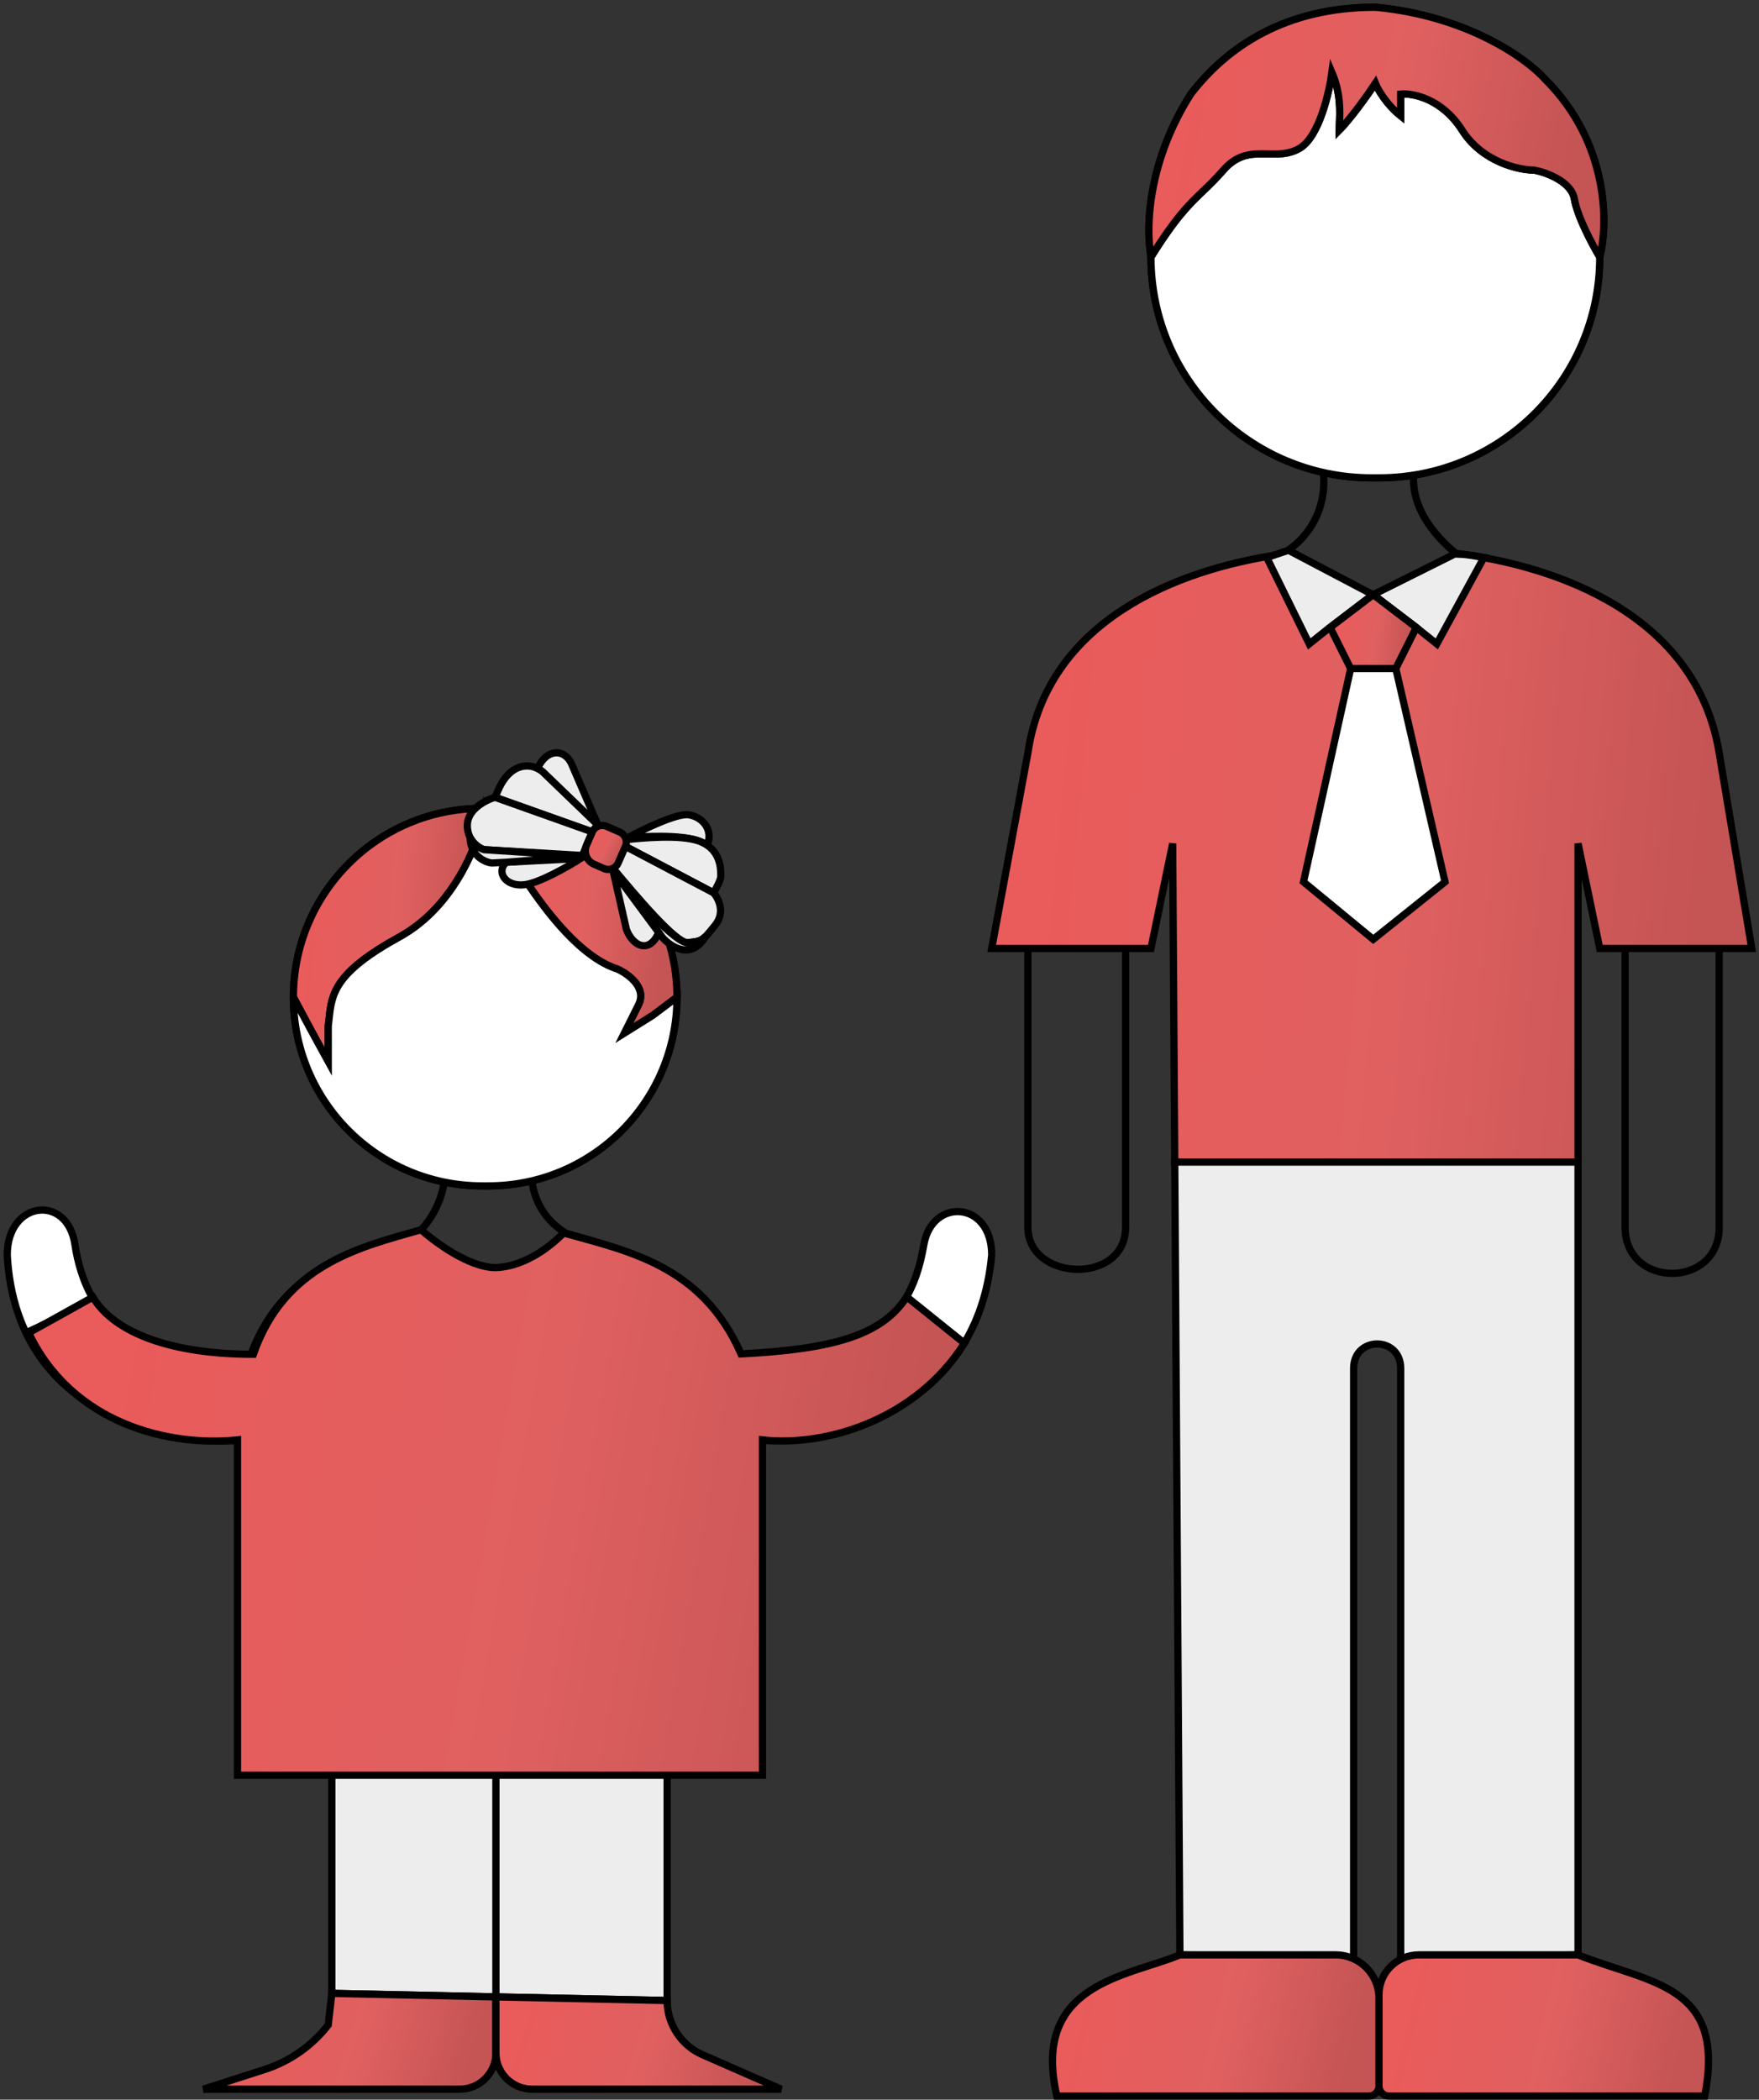 <?xml version="1.0" encoding="UTF-8"?> <svg xmlns="http://www.w3.org/2000/svg" width="243" height="290" viewBox="0 0 243 290" fill="none"><rect x="0" y="0" width="243" height="290" fill="#333333" stroke="none"/> <path d="M33.029 198.946V244.772H45.84H68.507H92.159H104.971V198.946C112.475 199.321 125.981 196.839 132.866 186.06C135.023 182.684 136.53 178.494 137 173.323C137 165.857 128.767 165.364 127.63 171.9C127.08 175.066 126.229 177.61 124.9 179.654C121.472 184.927 114.861 186.867 102.007 187.538C96.592 175.217 86.861 172.791 78.204 170.338C74.906 173.646 70.74 175.572 68.007 175.617C65.185 175.572 61.108 173.323 57.659 170.338C48.987 172.791 38.805 175.217 34.5 187.538C22.174 188.842 16.053 184.671 13.015 179.654C11.459 177.084 10.712 174.292 10.355 171.9C9.299 164.837 1 165.857 1 173.323C1.225 177.531 2.159 181.09 3.592 184.089C9.679 196.825 24.787 199.478 33.029 198.946Z" fill="white"></path> <path d="M57.659 170.338C61.108 173.323 65.185 175.572 68.007 175.617C70.74 175.572 74.906 173.646 78.204 170.338M57.659 170.338C48.987 172.791 38.805 175.217 34.5 187.538C22.174 188.842 16.053 184.671 13.015 179.654M57.659 170.338C59.466 168.813 62.685 164.185 61.108 157.878H73.92C72.998 160.6 72.564 166.904 78.204 170.338M78.204 170.338C86.861 172.791 96.592 175.217 102.007 187.538C114.861 186.867 121.472 184.927 124.9 179.654M13.015 179.654C11.459 177.084 10.712 174.292 10.355 171.9C9.299 164.837 1 165.857 1 173.323C1.225 177.531 2.159 181.09 3.592 184.089M13.015 179.654L3.592 184.089M3.592 184.089C9.679 196.825 24.787 199.478 33.029 198.946V244.772H45.84H68.507H92.159H104.971V198.946C112.475 199.321 125.981 196.839 132.866 186.06M124.9 179.654C126.229 177.61 127.08 175.066 127.63 171.9C128.767 165.364 137 165.857 137 173.323C136.53 178.494 135.023 182.684 132.866 186.06M124.9 179.654L132.866 186.06" stroke="black"></path> <path d="M68.508 244.771V275.803L92.16 276.307V244.771H68.508Z" fill="#EDEDED" stroke="black"></path> <path d="M68.506 244.771H45.84V275.321L68.506 275.803V244.771Z" fill="#EDEDED" stroke="black"></path> <path d="M45.842 288.551H63.508C66.269 288.551 68.508 286.313 68.508 283.551V275.804L45.842 275.321L45.342 279.682C43.095 282.571 40.029 284.716 36.544 285.836L28.096 288.551H45.842Z" fill="url(#paint0_linear)" stroke="black"></path> <path d="M68.508 283.552C68.508 286.313 70.746 288.552 73.508 288.552H79.342H92.16H107.921L97.057 283.796C94.082 282.494 92.16 279.555 92.16 276.308L68.508 275.805V283.552Z" fill="url(#paint1_linear)" stroke="black"></path> <path d="M32.809 245.192V198.874C23.575 199.831 10.044 196.827 3.957 184.091L12.827 179.163C15.864 184.181 23.848 187.048 35 187.048C39.306 174.726 49.488 172.301 58.16 169.848C61.609 172.832 65.549 175.035 68.372 175.08C71.105 175.035 74.572 173.601 77.87 170.294C86.527 172.747 96.957 174.679 102.372 187.001C115.226 186.33 121.837 184.39 125.265 179.117L133.231 185.523C126.345 196.302 113.841 199.831 105.335 198.874V245.192H92.652H68.507H45.841H32.809Z" fill="url(#paint2_linear)" stroke="black"></path> <path d="M40.533 137.724V137.724C40.533 123.327 52.204 111.656 66.601 111.656V111.656M40.533 137.724V137.724C40.533 152.121 52.204 163.793 66.601 163.793V163.793M40.533 137.724C42.595 141.628 44.602 145.296 45.347 146.642V141.714C45.387 141.398 45.42 141.088 45.453 140.782C45.828 137.282 46.138 134.381 55.202 129.395C63.086 125.059 66.371 115.763 67.029 111.656M40.533 137.724C40.533 152.121 52.204 163.793 66.601 163.793M40.533 137.724C40.533 123.327 52.204 111.656 66.601 111.656M67.029 111.656C69.985 118.062 77.77 131.465 85.26 133.83C86.738 134.487 89.399 136.392 88.217 138.758M67.029 111.656H66.601M67.029 111.656H67.456M88.217 138.758C87.034 141.123 86.41 142.371 86.246 142.7M88.217 138.758L86.246 142.7M86.246 142.7L90.188 140.236L93.524 137.724M93.524 137.724V137.724C93.524 152.121 81.853 163.793 67.456 163.793V163.793M93.524 137.724V137.724C93.524 123.327 81.853 111.656 67.456 111.656V111.656M93.524 137.724C93.524 123.327 81.853 111.656 67.456 111.656M93.524 137.724C93.524 152.121 81.853 163.793 67.456 163.793M66.601 163.793H67.029H67.456" stroke="black"></path> <path d="M67.027 111.655C69.984 118.061 77.769 131.464 85.259 133.829C86.737 134.486 89.398 136.391 88.215 138.757L86.244 142.699L90.186 140.235L93.523 137.723C93.523 123.326 81.852 111.655 67.455 111.655H67.027Z" fill="url(#paint3_linear)" stroke="black"></path> <path d="M55.202 129.395C63.086 125.059 66.371 115.763 67.029 111.656H66.601C52.204 111.656 40.533 123.327 40.533 137.724C42.595 141.628 44.602 145.296 45.347 146.642V141.714C45.387 141.398 45.42 141.088 45.453 140.782C45.828 137.282 46.138 134.381 55.202 129.395Z" fill="url(#paint4_linear)" stroke="black"></path> <path d="M67.029 111.656C66.371 115.763 63.086 125.059 55.202 129.395C46.138 134.381 45.828 137.282 45.453 140.782C45.42 141.088 45.387 141.398 45.347 141.714V146.642C44.602 145.296 42.595 141.628 40.533 137.724C40.533 152.121 52.204 163.793 66.601 163.793H67.029H67.456C81.853 163.793 93.524 152.121 93.524 137.724L90.188 140.236L86.246 142.7L88.217 138.758C89.399 136.392 86.738 134.487 85.26 133.83C77.77 131.465 69.985 118.062 67.029 111.656Z" fill="white" stroke="black"></path> <path d="M82.585 113.914L75.263 106.861C75.007 106.578 74.668 106.323 74.274 106.134C72.789 105.418 70.526 105.631 68.991 108.75L68.391 110.122L81.826 114.903L82.585 113.914Z" fill="#EDEDED" stroke="black"></path> <path d="M72.367 122.208C74.413 122.012 78.459 119.695 80.225 118.56L69.915 119.094C68.513 120.433 69.809 122.452 72.367 122.208Z" fill="#EDEDED" stroke="black"></path> <path d="M80.456 118.158L81.824 114.903L68.389 110.121C67.142 110.483 64.629 111.746 64.561 113.895C64.54 114.567 64.68 115.131 64.905 115.597C64.922 115.633 64.94 115.668 64.958 115.703C65.465 116.661 66.335 117.182 66.863 117.352L80.456 118.158Z" fill="#EDEDED" stroke="black"></path> <path d="M80.683 118.259L66.862 117.353C66.334 117.182 65.463 116.662 64.957 115.704C64.955 118.1 66.9 119.095 67.964 119.196L69.914 119.095L80.683 118.259Z" fill="#EDEDED" stroke="black"></path> <path d="M75.262 106.861L82.584 113.914L78.932 105.443C77.931 103.372 75.473 103.387 74.273 106.133C74.667 106.323 75.006 106.577 75.262 106.861Z" fill="#EDEDED" stroke="black"></path> <path d="M86.699 115.712C88.776 115.53 93.888 115.217 96.529 116.154C96.98 116.314 97.365 116.511 97.692 116.733C98.556 114.756 97.197 112.88 95.168 112.538C93.544 112.264 88.746 114.601 86.699 115.712Z" fill="#EDEDED" stroke="black"></path> <path d="M96.531 116.156C93.889 115.22 88.678 115.761 86.601 115.943L86.4 116.903L98.577 123.314C98.92 122.737 99.599 121.473 99.576 121.027C99.552 120.546 99.76 118.137 97.694 116.735C97.366 116.513 96.982 116.316 96.531 116.156Z" fill="#EDEDED" stroke="black"></path> <path d="M86.398 116.901L84.801 120.057C87.541 123.343 93.42 130.373 95.02 130.201C96.34 130.059 96.789 130.011 97.454 129.359C97.797 129.022 98.198 128.524 98.806 127.77C100.234 125.998 99.247 124.06 98.575 123.312L86.398 116.901Z" fill="#EDEDED" stroke="black"></path> <path d="M95.022 130.2C93.422 130.372 87.541 123.844 84.801 120.559L91.004 128.8L91.52 129.487C92.682 130.811 95.495 132.64 97.456 129.357C96.791 130.009 96.341 130.058 95.022 130.2Z" fill="#EDEDED" stroke="black"></path> <path d="M84.701 120.286L86.546 128.405C87.447 130.705 89.698 131.786 91.002 128.802L84.701 120.286Z" fill="#EDEDED" stroke="black"></path> <path d="M85.625 114.929L83.796 114.13C83.038 113.799 82.155 114.145 81.824 114.902L81.026 116.728C80.584 117.741 81.046 118.92 82.058 119.362L83.427 119.96C84.185 120.291 85.067 119.945 85.398 119.188L86.398 116.901C86.729 116.143 86.383 115.26 85.625 114.929Z" fill="url(#paint5_linear)" stroke="black"></path> <path d="M162 116.5L162.287 160.5H218V116.5L221 131H224.5H237.5H242L237.5 104C234.417 85.114 215.488 78.212 201.096 76.421C195.262 83.823 184.203 84.282 177.776 77.389L177 76.557C162.664 78.604 144.659 85.683 142 104L137 131H142H155.5H159L162 116.5Z" fill="url(#paint6_linear)"></path> <path d="M178 76.421C177.669 76.464 177.335 76.509 177 76.557M201.096 76.421C215.488 78.212 234.417 85.114 237.5 104L242 131H237.5M201.096 76.421C191.973 68.759 195.564 61.614 198.5 59H181C185.8 69 180.333 74.871 177 76.557M201.096 76.421V76.421C195.262 83.823 184.203 84.282 177.776 77.389L177 76.557M177 76.557C162.664 78.604 144.659 85.683 142 104L137 131H142M155.5 131V169.5C155.5 177.5 142 177 142 169.5V131M155.5 131H159L162 116.5L162.287 160.5H218V116.5L221 131H224.5M155.5 131H142M224.5 131V169.5C224.5 178 237.5 178 237.5 169.5V131M224.5 131H237.5" stroke="black"></path> <path d="M190 5C191 5.666 192.4 7.9 190 11.499M190 11.499C187.6 15.1 185.667 17.333 185 18C185 17.739 185.016 17.433 185.033 17.087C185.114 15.441 185.24 12.891 184 10C183.667 12.499 182.3 18.899 179.5 20.5C178.042 21.333 176.584 21.298 175.125 21.263C173.084 21.215 171.042 21.166 169 23.5C167.917 24.738 167.025 25.593 166.162 26.421C164.236 28.266 162.452 29.976 159 35.499M190 11.499C190.334 12.333 191.5 14.399 193.5 15.999M159 35.499V35.499C159 52.344 172.656 65.999 189.5 65.999V65.999M159 35.499C158.167 30.666 158.9 21.799 164.5 12.999C169.5 6.5 177.5 0.999 190 1C202.801 2.2 211 8.167 213.5 11C222.3 19.8 222.167 31 221 35.499M159 35.499C159 52.344 172.656 65.999 189.5 65.999M193.5 15.999C193.5 15.999 193.5 15.399 193.5 12.999M193.5 15.999C193.5 13.999 193.5 10.6 193.5 12.999M193.5 15.999V12.999M193.5 12.999C195.167 12.833 199.2 13.6 202 18C204.8 22.399 209.834 23.5 212 23.5C213.667 23.833 217.1 25.099 217.5 27.5C217.9 29.899 220 33.833 221 35.499M221 35.499V35.499C221 52.344 207.345 65.999 190.5 65.999V65.999M221 35.499C221 52.344 207.345 65.999 190.5 65.999M189.5 65.999H190H190.5" stroke="black"></path> <path fill-rule="evenodd" clip-rule="evenodd" d="M190 11.5C187.6 15.1 185.667 17.333 185 18C185 17.739 185.015 17.433 185.032 17.087C185.113 15.442 185.239 12.892 184 10C183.667 12.5 182.3 18.9 179.5 20.5C178.042 21.333 176.583 21.299 175.125 21.264C173.083 21.215 171.042 21.167 169 23.5C167.916 24.738 167.025 25.593 166.161 26.421C164.236 28.267 162.452 29.977 159 35.5C159 52.345 172.655 66 189.5 66H190H190.5C207.345 66 221 52.345 221 35.5C220 33.833 217.9 29.9 217.5 27.5C217.1 25.1 213.667 23.833 212 23.5C209.833 23.5 204.8 22.4 202 18C199.2 13.6 195.167 12.833 193.5 13V16C191.5 14.4 190.333 12.333 190 11.5Z" fill="white" stroke="black"></path> <path fill-rule="evenodd" clip-rule="evenodd" d="M185 18C185.667 17.333 187.6 15.1 190 11.499C190.334 12.333 191.5 14.399 193.5 15.999V12.999C195.167 12.833 199.2 13.6 202 18C204.8 22.399 209.834 23.5 212 23.5C213.667 23.833 217.1 25.099 217.5 27.5C217.9 29.899 220 33.833 221 35.499C222.167 31 222.3 19.8 213.5 11C211 8.167 202.801 2.2 190 1C177.5 0.999 169.5 6.5 164.5 12.999C158.9 21.799 158.167 30.666 159 35.499C162.452 29.976 164.236 28.266 166.162 26.421C167.025 25.593 167.917 24.738 169 23.5C171.042 21.166 173.084 21.215 175.125 21.263C176.584 21.298 178.042 21.333 179.5 20.5C182.3 18.899 183.667 12.499 184 10C185.24 12.891 185.114 15.441 185.033 17.087C185.016 17.433 185 17.739 185 18Z" fill="url(#paint7_linear)" stroke="black"></path> <path d="M193.5 270.5L218 270V160.5H162.287L163 270L187 270.5V189C187 184.5 193.5 184.5 193.5 189V270.5Z" fill="#EDEDED" stroke="black"></path> <path d="M235.5 289.5C238.5 274 228 274 218 270H196C192.962 270 190.5 272.462 190.5 275.5V288.107C190.5 288.876 191.124 289.5 191.893 289.5H235.5Z" fill="url(#paint8_linear)" stroke="black"></path> <path d="M163 270C155.833 273 142.4 273.9 146 289.5H189.107C189.876 289.5 190.5 288.876 190.5 288.107V276C190.5 272.686 187.814 270 184.5 270H163Z" fill="url(#paint9_linear)" stroke="black"></path> <path d="M189.651 82.132L183.701 86.666L180.867 88.933L175 77L178 76L189.651 82.132Z" fill="#EDEDED" stroke="black"></path> <path d="M195.658 86.666L189.707 82.132L201 76.5C202 76.628 201.5 76.372 205 77L198.491 88.933L195.658 86.666Z" fill="#EDEDED" stroke="black"></path> <path d="M189.707 129.738L199.624 121.804L192.824 92.334H186.59L180.922 117.96L180.072 121.804L189.707 129.738Z" fill="white" stroke="black"></path> <path d="M186.589 92.334H192.823L195.657 86.667L189.706 82.133L183.756 86.667L186.589 92.334Z" fill="url(#paint10_linear)" stroke="black"></path> <defs> <linearGradient id="paint0_linear" x1="31.912" y1="277.748" x2="64.265" y2="287.845" gradientUnits="userSpaceOnUse"> <stop stop-color="#EA5B5B"></stop> <stop offset="0.547" stop-color="#E06060"></stop> <stop offset="1" stop-color="#C55454"></stop> </linearGradient> <linearGradient id="paint1_linear" x1="72.23" y1="278.143" x2="103.714" y2="288.089" gradientUnits="userSpaceOnUse"> <stop stop-color="#EA5B5B"></stop> <stop offset="0.547" stop-color="#E06060"></stop> <stop offset="1" stop-color="#C55454"></stop> </linearGradient> <linearGradient id="paint2_linear" x1="16.165" y1="183.668" x2="126.35" y2="202.983" gradientUnits="userSpaceOnUse"> <stop stop-color="#EA5B5B"></stop> <stop offset="0.547" stop-color="#E06060"></stop> <stop offset="1" stop-color="#C55454"></stop> </linearGradient> <linearGradient id="paint3_linear" x1="69.529" y1="117.35" x2="92.631" y2="119.364" gradientUnits="userSpaceOnUse"> <stop stop-color="#EA5B5B"></stop> <stop offset="0.547" stop-color="#E06060"></stop> <stop offset="1" stop-color="#C55454"></stop> </linearGradient> <linearGradient id="paint4_linear" x1="43.035" y1="118.074" x2="66.174" y2="119.864" gradientUnits="userSpaceOnUse"> <stop stop-color="#EA5B5B"></stop> <stop offset="0.547" stop-color="#E06060"></stop> <stop offset="1" stop-color="#C55454"></stop> </linearGradient> <linearGradient id="paint5_linear" x1="82.453" y1="114.642" x2="86.274" y2="116.753" gradientUnits="userSpaceOnUse"> <stop stop-color="#EA5B5B"></stop> <stop offset="0.547" stop-color="#E06060"></stop> <stop offset="1" stop-color="#C55454"></stop> </linearGradient> <linearGradient id="paint6_linear" x1="146.916" y1="80.439" x2="238.391" y2="88.835" gradientUnits="userSpaceOnUse"> <stop stop-color="#EA5B5B"></stop> <stop offset="0.547" stop-color="#E06060"></stop> <stop offset="1" stop-color="#C55454"></stop> </linearGradient> <linearGradient id="paint7_linear" x1="164.648" y1="7.328" x2="218.016" y2="17.261" gradientUnits="userSpaceOnUse"> <stop stop-color="#EA5B5B"></stop> <stop offset="0.547" stop-color="#E06060"></stop> <stop offset="1" stop-color="#C55454"></stop> </linearGradient> <linearGradient id="paint8_linear" x1="194.799" y1="273.577" x2="232.638" y2="282.602" gradientUnits="userSpaceOnUse"> <stop stop-color="#EA5B5B"></stop> <stop offset="0.547" stop-color="#E06060"></stop> <stop offset="1" stop-color="#C55454"></stop> </linearGradient> <linearGradient id="paint9_linear" x1="149.658" y1="273.577" x2="187.185" y2="282.445" gradientUnits="userSpaceOnUse"> <stop stop-color="#EA5B5B"></stop> <stop offset="0.547" stop-color="#E06060"></stop> <stop offset="1" stop-color="#C55454"></stop> </linearGradient> <linearGradient id="paint10_linear" x1="184.88" y1="84.004" x2="195.189" y2="85.233" gradientUnits="userSpaceOnUse"> <stop stop-color="#EA5B5B"></stop> <stop offset="0.547" stop-color="#E06060"></stop> <stop offset="1" stop-color="#C55454"></stop> </linearGradient> </defs> </svg> 